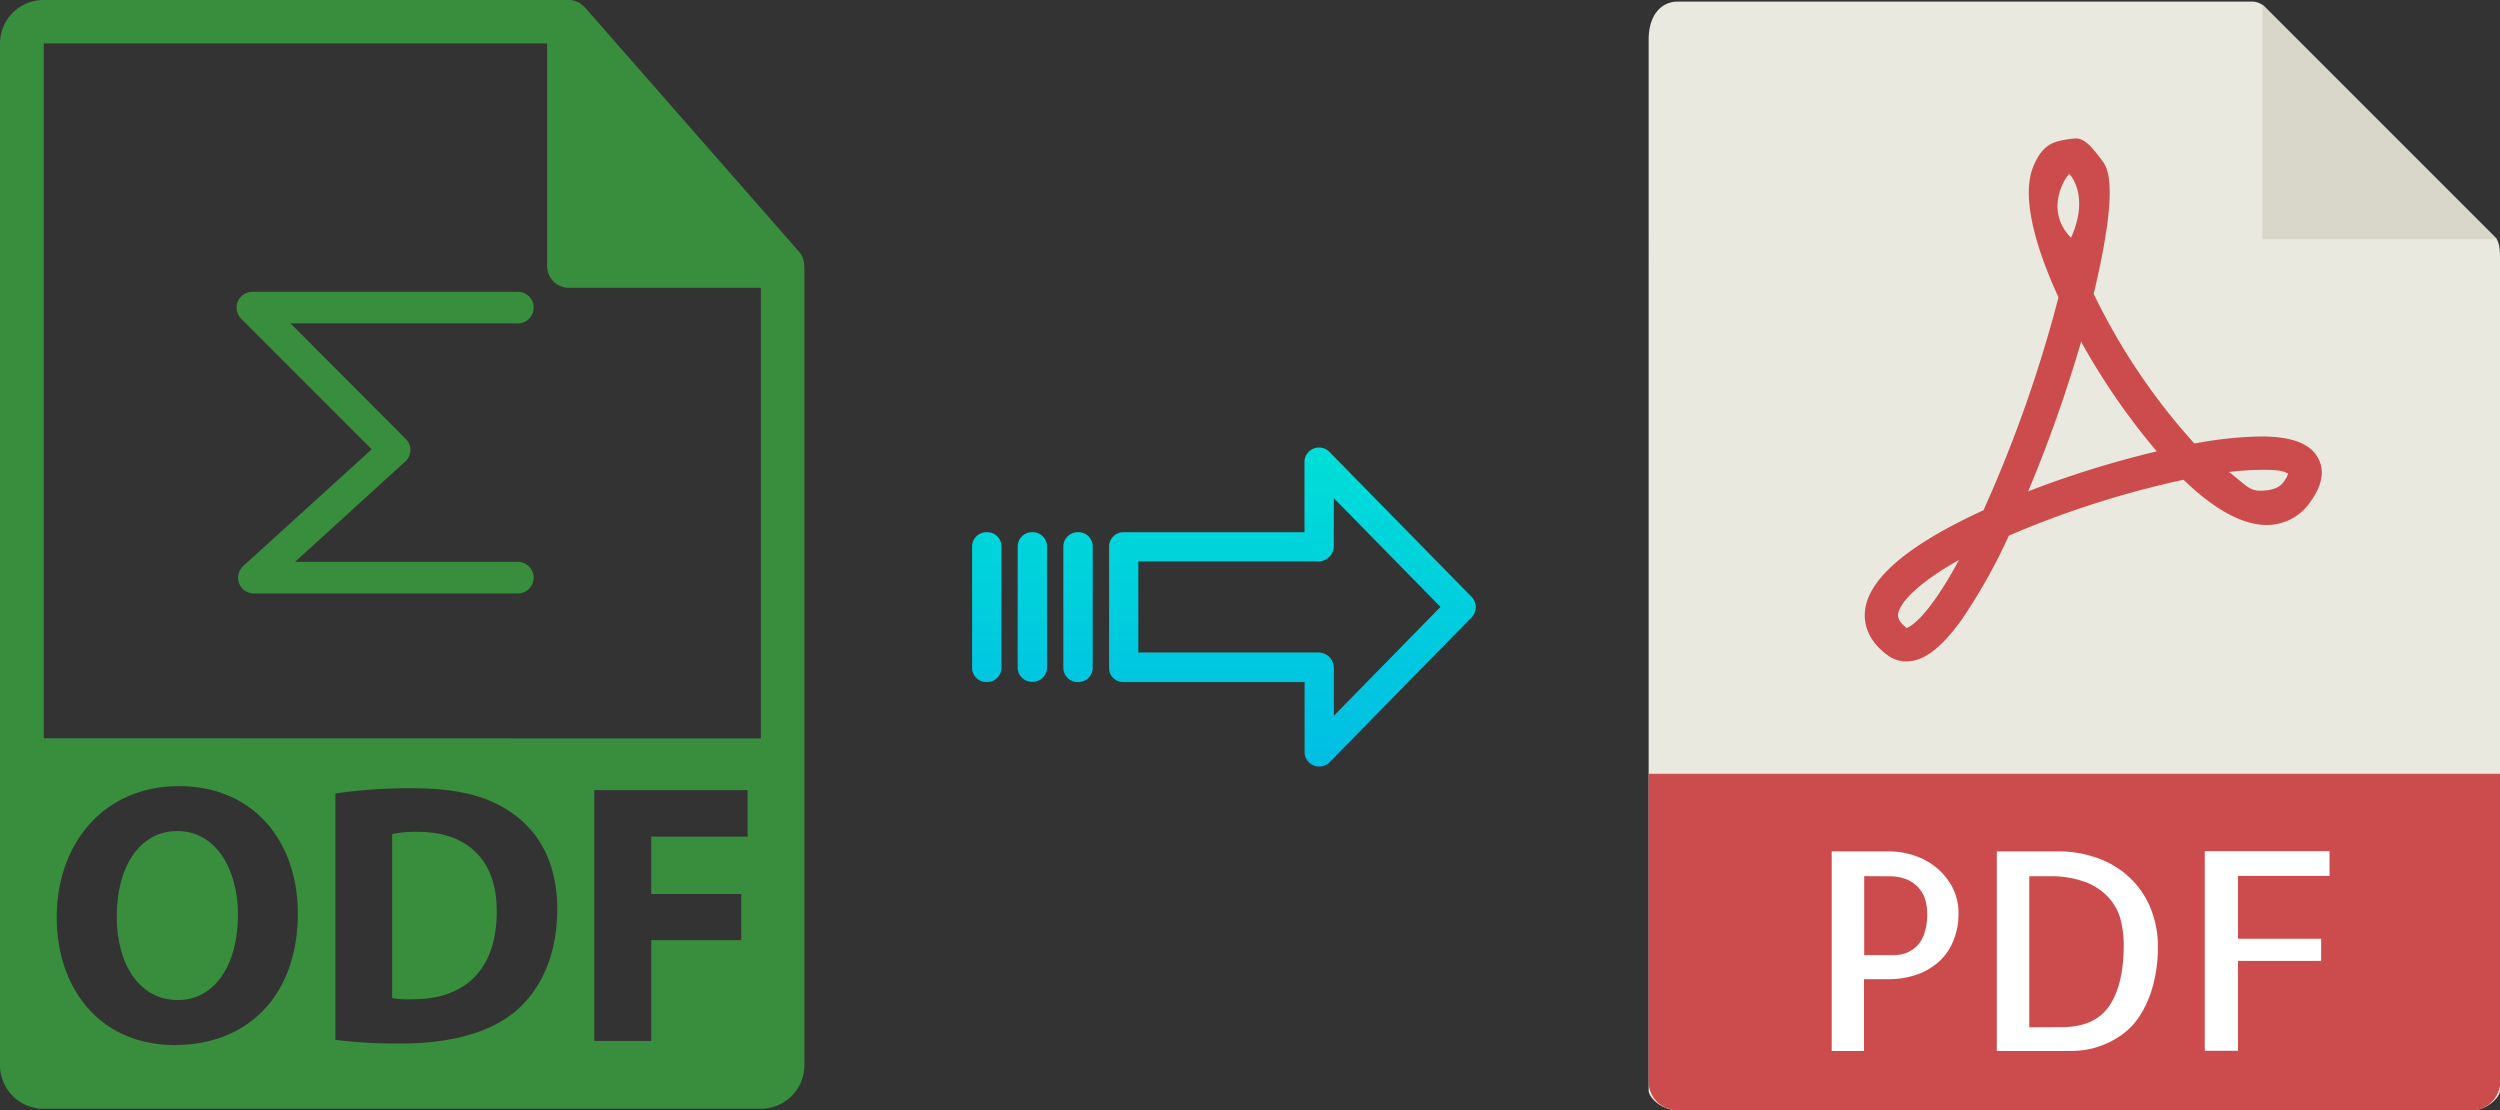<svg xmlns="http://www.w3.org/2000/svg" xmlns:xlink="http://www.w3.org/1999/xlink" viewBox="0 0 450.96 200.29"><rect x="0" y="0" width="450.96" height="200.29" fill="#333333" stroke="none"/><defs><style>.cls-1{fill:#388e3d;}.cls-2{fill:#e9e9e0;}.cls-3{fill:#d9d7ca;}.cls-4{fill:#cc4b4c;}.cls-5{fill:#fff;}.cls-6{fill:url(#linear-gradient);}.cls-7{fill:url(#linear-gradient-2);}.cls-8{fill:url(#linear-gradient-3);}.cls-9{fill:url(#linear-gradient-4);}</style><linearGradient id="linear-gradient" x1="233.1" y1="135.94" x2="233.1" y2="16.74" gradientTransform="matrix(1, 0, 0, -1, 0, 186.59)" gradientUnits="userSpaceOnUse"><stop offset="0" stop-color="#00efd1"/><stop offset="1" stop-color="#00acea"/></linearGradient><linearGradient id="linear-gradient-2" x1="194.45" y1="135.94" x2="194.45" y2="16.74" xlink:href="#linear-gradient"/><linearGradient id="linear-gradient-3" x1="186.21" y1="135.94" x2="186.21" y2="16.74" xlink:href="#linear-gradient"/><linearGradient id="linear-gradient-4" x1="177.96" y1="135.94" x2="177.96" y2="16.74" xlink:href="#linear-gradient"/></defs><title>odf to pdf</title><g id="Layer_2" data-name="Layer 2"><g id="Layer_2-2" data-name="Layer 2"><path class="cls-1" d="M75.37,150.05a20.75,20.75,0,0,0-4.63.4v29.6a18.88,18.88,0,0,0,3.55.2c9.27.07,15.31-5,15.31-15.84C89.67,155,84.16,150.05,75.37,150.05Z"/><path class="cls-1" d="M145.06,47.93a3.81,3.81,0,0,0-.94-2.54l-38.56-44s0,0,0,0a4,4,0,0,0-.77-.65L104.5.51a4,4,0,0,0-.77-.33l-.22-.07a3.8,3.8,0,0,0-.89-.11H7.84A7.85,7.85,0,0,0,0,7.84V192.16A7.85,7.85,0,0,0,7.84,200H137.25a7.85,7.85,0,0,0,7.85-7.84V48.36C145.1,48.22,145.07,48.07,145.06,47.93ZM31.52,188.51c-13.43,0-21.28-10.13-21.28-23,0-13.56,8.66-23.7,22-23.7,13.9,0,21.48,10.41,21.48,22.89C53.75,179.51,44.75,188.51,31.52,188.51ZM93,182.41c-4.77,4-12,5.83-20.88,5.83a88.15,88.15,0,0,1-11.62-.67V143.13a92,92,0,0,1,13.83-.94c8.6,0,14.17,1.54,18.53,4.83,4.7,3.5,7.66,9.06,7.66,17.06C100.48,172.74,97.32,178.71,93,182.41Zm41.9-31.5H117.47v10.35h16.24v8.32H117.47v18.19H107.2V142.53h27.66v8.38Zm-127-17.74V7.84H98.69V48a3.92,3.92,0,0,0,3.93,3.92h34.63v81.28Z"/><path class="cls-1" d="M32,149.91c-6.91,0-10.94,6.58-10.94,15.37s4.16,15.11,11,15.11S42.93,173.81,42.93,165C42.93,156.89,39,149.91,32,149.91Z"/><path class="cls-1" d="M96.27,55.49a2.85,2.85,0,0,0-2.86-2.85H45.52a2.85,2.85,0,0,0-2,4.87L67.05,81.05l-23.12,21a2.85,2.85,0,0,0,1.92,5H93.41a2.85,2.85,0,1,0,0-5.7H53.22L73.1,83.25a2.87,2.87,0,0,0,.93-2,2.81,2.81,0,0,0-.84-2.08L52.41,58.34h41A2.86,2.86,0,0,0,96.27,55.49Z"/></g><g id="pdf"><path class="cls-2" d="M406.27.29H302.62c-2.89,0-5.23,2.34-5.23,6.88V196.72c0,1.24,2.34,3.57,5.23,3.57H445.74c2.89,0,5.22-2.33,5.22-3.57V46.64c0-2.48-.33-3.28-.91-3.87L408.49,1.21A3.18,3.18,0,0,0,406.27.29Z"/><polygon class="cls-3" points="408.11 0.83 408.11 43.15 450.43 43.15 408.11 0.83"/><path class="cls-4" d="M343.87,119.31h0a5.68,5.68,0,0,1-3.45-1.17c-3.72-2.78-4.22-5.89-4-8,.65-5.82,7.84-11.9,21.37-18.1a240.19,240.19,0,0,0,13.53-38.4c-3.56-7.75-7-17.82-4.5-23.72.88-2.07,2-3.65,4.05-4.34a17.57,17.57,0,0,1,3.62-.61c1.8,0,3.39,2.31,4.51,3.74s3.44,4.19-1.33,24.3a113.75,113.75,0,0,0,18.17,27,70.12,70.12,0,0,1,12-1.28c5.59,0,9,1.31,10.36,4,1.15,2.22.68,4.82-1.39,7.72a9.49,9.49,0,0,1-7.93,4.25c-4.34,0-9.4-2.74-15-8.16a171.32,171.32,0,0,0-31.52,10.08,101.25,101.25,0,0,1-8.52,15.18C350.15,116.92,347,119.31,343.87,119.31ZM353.38,101c-7.63,4.29-10.74,7.82-11,9.8,0,.33-.13,1.19,1.54,2.47C344.48,113.11,347.59,111.69,353.38,101Zm48.7-15.86c2.91,2.24,3.62,3.37,5.53,3.37.83,0,3.22,0,4.32-1.58a5.49,5.49,0,0,0,.82-1.48c-.44-.23-1-.7-4.2-.7A51,51,0,0,0,402.08,85.14ZM375.4,61.63a251.6,251.6,0,0,1-9.55,27,179.88,179.88,0,0,1,23.2-7.21A122.17,122.17,0,0,1,375.4,61.63Zm-2.16-30.22c-.35.12-4.75,6.27.34,11.48C377,35.34,373.39,31.36,373.24,31.41Z"/><path class="cls-4" d="M445.74,200.29H302.62a5.22,5.22,0,0,1-5.23-5.22V139.58H451v55.49A5.21,5.21,0,0,1,445.74,200.29Z"/><path class="cls-5" d="M336.27,189.58h-5.86v-36h10.35a14.53,14.53,0,0,1,4.54.74,12.52,12.52,0,0,1,4,2.19,11.65,11.65,0,0,1,2.88,3.54,9.84,9.84,0,0,1,1.1,4.67,12.69,12.69,0,0,1-.93,5,10.33,10.33,0,0,1-2.59,3.74,11.58,11.58,0,0,1-4,2.34,15.26,15.26,0,0,1-5.18.83h-4.35v13Zm0-31.54v14.25h5.37a6.51,6.51,0,0,0,2.12-.36,5.47,5.47,0,0,0,1.93-1.2,5.77,5.77,0,0,0,1.42-2.32,11.15,11.15,0,0,0,.53-3.68,10,10,0,0,0-.24-2,5.84,5.84,0,0,0-1-2.19,5.92,5.92,0,0,0-2.12-1.76,8,8,0,0,0-3.62-.71Z"/><path class="cls-5" d="M389.25,170.59a26.25,26.25,0,0,1-1,7.59,19,19,0,0,1-2.41,5.28,12.49,12.49,0,0,1-3.3,3.34,16.19,16.19,0,0,1-3.54,1.83,14.79,14.79,0,0,1-3.13.79c-.94.1-1.64.16-2.1.16H360.19v-36H371a20.7,20.7,0,0,1,8,1.44,16.54,16.54,0,0,1,5.72,3.84,15.77,15.77,0,0,1,3.39,5.44A18,18,0,0,1,389.25,170.59Zm-17.39,14.69q6,0,8.6-3.8t2.63-11a19,19,0,0,0-.53-4.44,9.43,9.43,0,0,0-2.08-4,10.91,10.91,0,0,0-4.17-2.88,18.05,18.05,0,0,0-6.84-1.1h-3.42v27.24Z"/><path class="cls-5" d="M403.7,158v11.33h15v4h-15v16.21h-6v-36h22.51V158Z"/></g><g id="Layer_3" data-name="Layer 3"><path class="cls-6" d="M239.81,81.52a2.62,2.62,0,0,0-4.5,1.86V96h-32.6a2.59,2.59,0,0,0-2.65,2.54v0l0,22a2.43,2.43,0,0,0,.78,1.79,2.54,2.54,0,0,0,1.87.7h32.62v12.59a2.62,2.62,0,0,0,1.63,2.46,2.52,2.52,0,0,0,1,.19,2.62,2.62,0,0,0,1.89-.79l25.6-26.11a2.65,2.65,0,0,0,0-3.71Zm.8,47.59v-8.63a2.8,2.8,0,0,0-2.7-2.78H205.34V101.27h32.56a2.8,2.8,0,0,0,2.7-2.78V89.86l19.24,19.62Z"/><path class="cls-7" d="M194.46,96h0a2.6,2.6,0,0,0-2.65,2.54v21.93a2.56,2.56,0,0,0,2.58,2.56h.07a2.6,2.6,0,0,0,2.65-2.54V98.53A2.57,2.57,0,0,0,194.53,96Z"/><path class="cls-8" d="M186.22,96h0a2.59,2.59,0,0,0-2.65,2.54v0l0,21.89a2.58,2.58,0,0,0,2.59,2.56h.06a2.59,2.59,0,0,0,2.65-2.54v0l0-21.89A2.58,2.58,0,0,0,186.28,96Z"/><path class="cls-9" d="M178,96h0a2.6,2.6,0,0,0-2.65,2.54v21.93a2.56,2.56,0,0,0,2.58,2.56H178a2.6,2.6,0,0,0,2.65-2.54V98.53A2.57,2.57,0,0,0,178,96Z"/></g></g></svg>